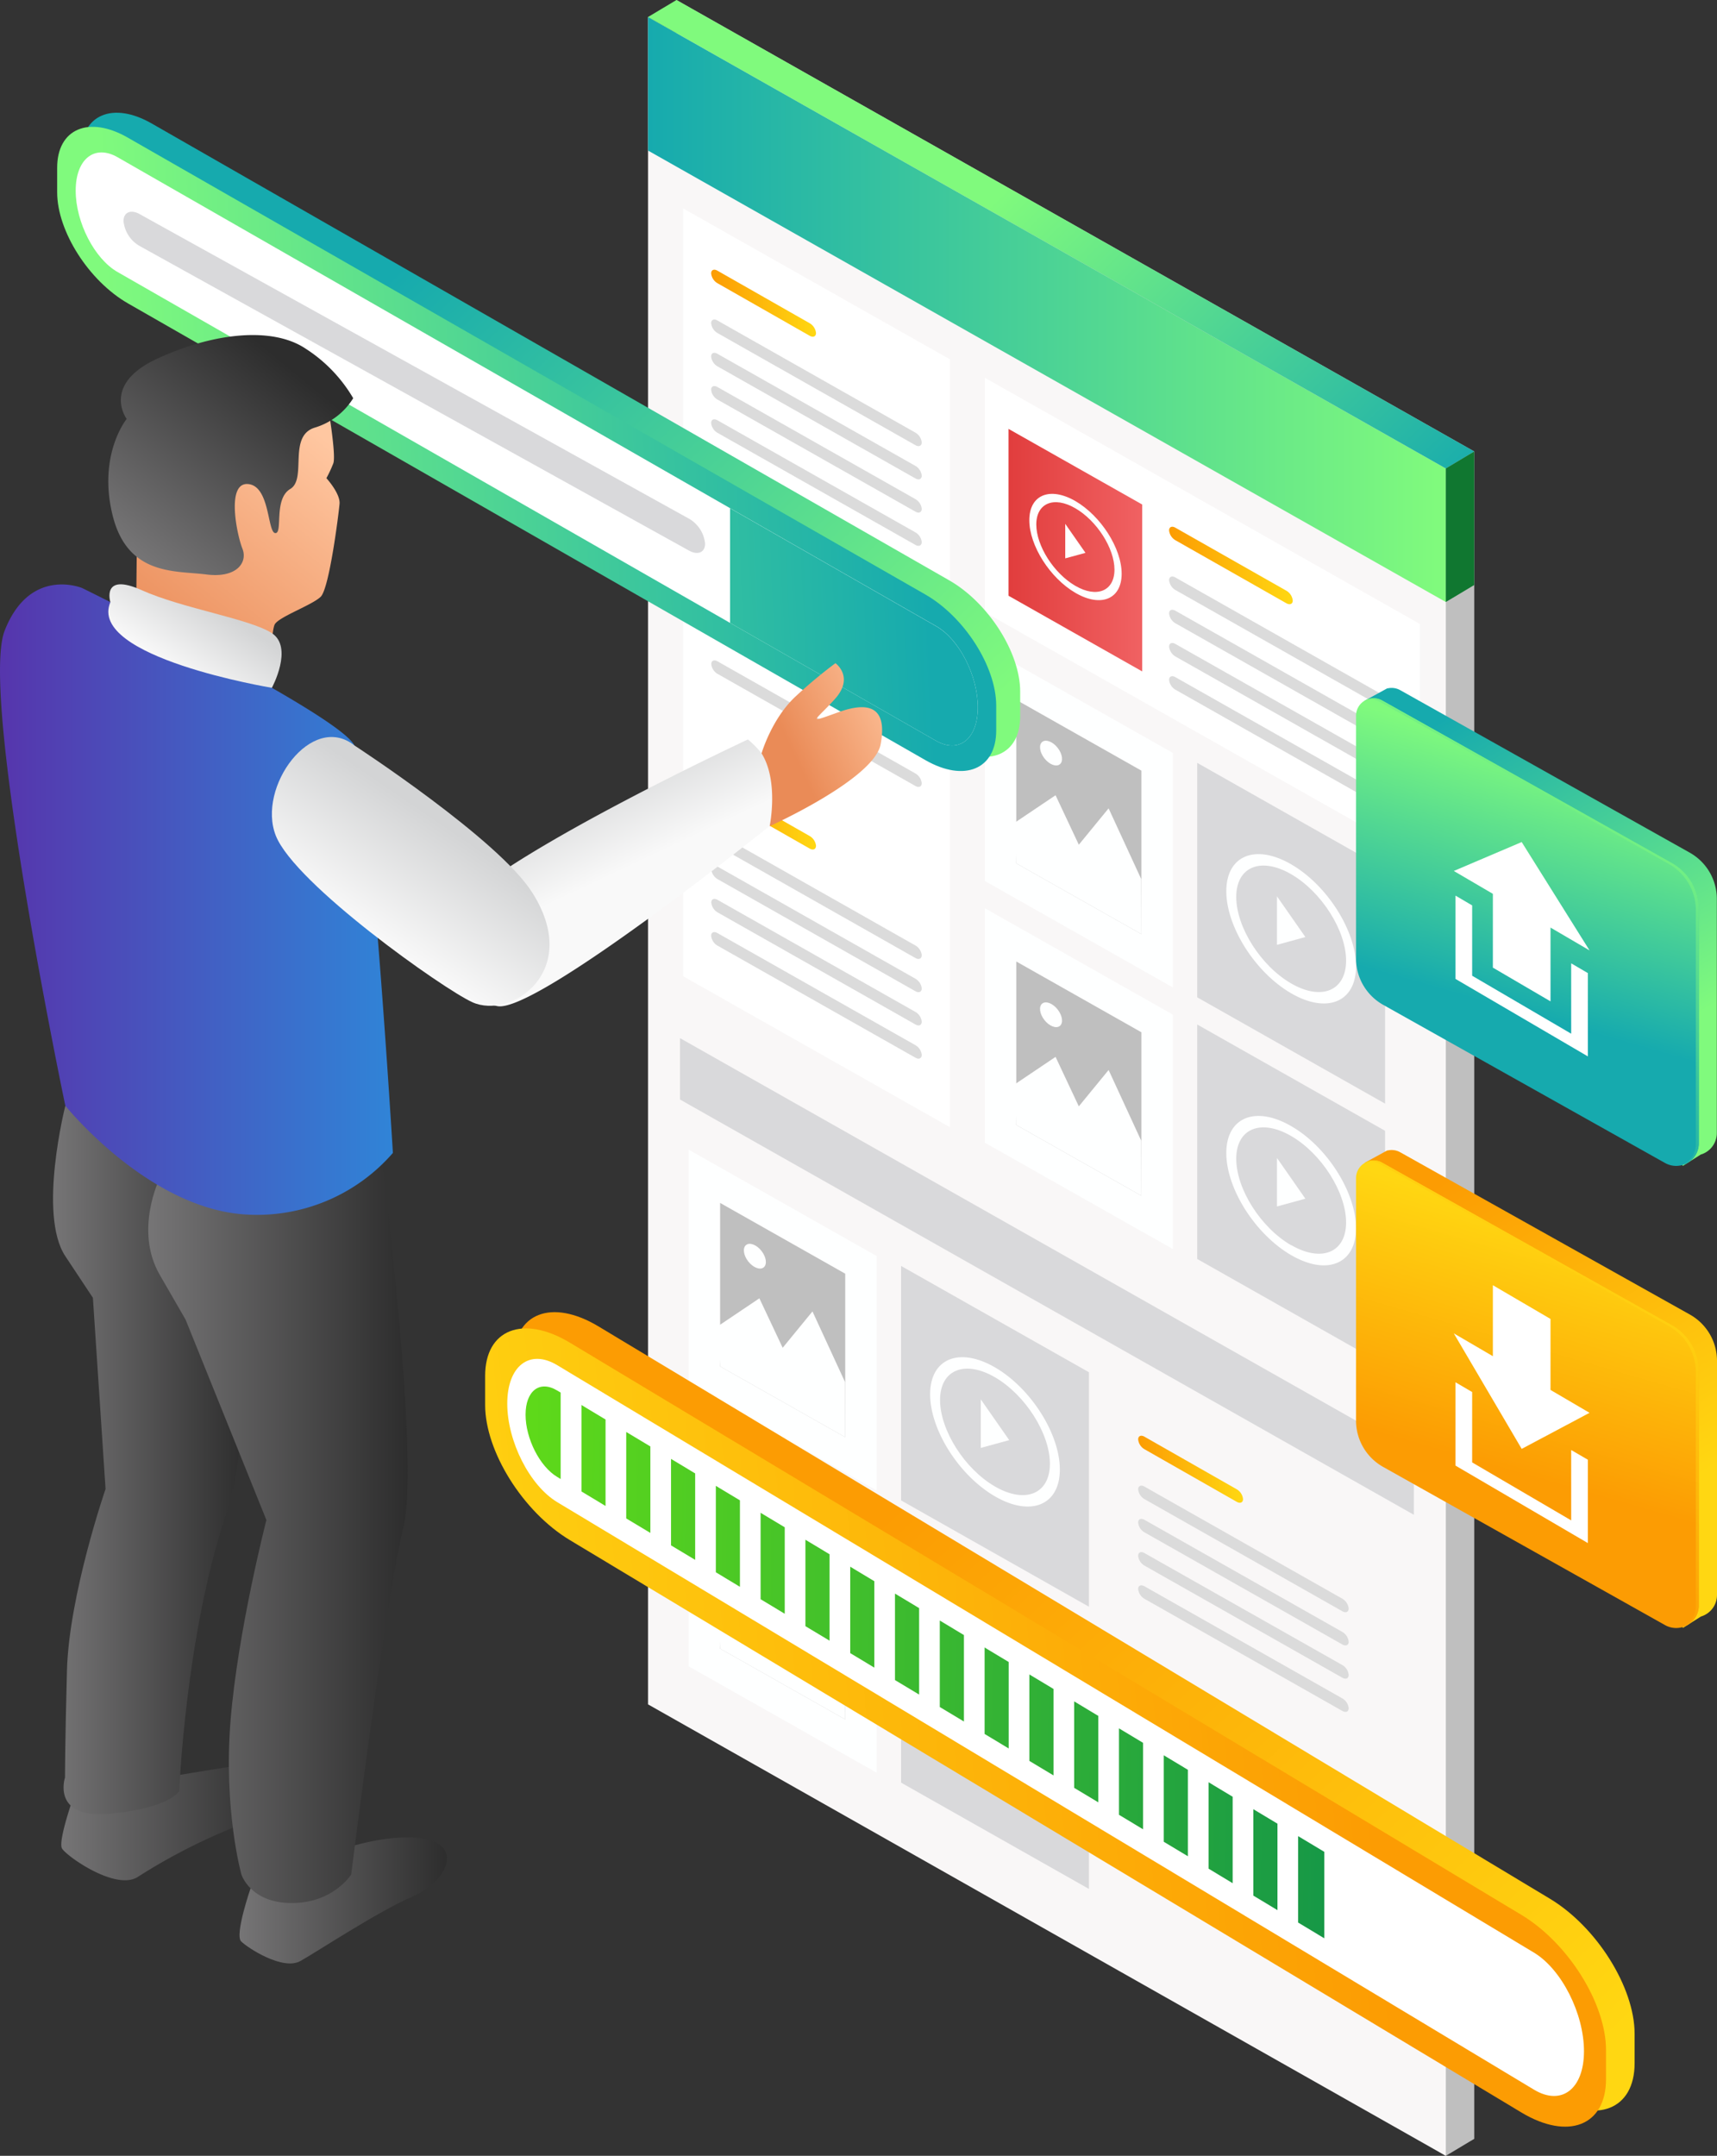 <svg viewBox="0 0 392 492" xmlns:xlink="http://www.w3.org/1999/xlink" xmlns="http://www.w3.org/2000/svg"><rect x="0" y="0" width="392" height="492" fill="#333333" stroke="none"/><defs><style>.cls-1{fill:#bfbfbf;}.cls-2{fill:#f9f7f7;}.cls-3{fill:url(#linear-gradient);}.cls-4{fill:#d9d9db;}.cls-5{fill:#fff;}.cls-6{fill:#feffff;}.cls-7{fill:url(#linear-gradient-2);}.cls-8{fill:#107730;}.cls-9{fill:url(#linear-gradient-3);}.cls-10{fill:#dbdbdb;}.cls-11{fill:url(#linear-gradient-4);}.cls-12{fill:url(#linear-gradient-5);}.cls-13{fill:url(#linear-gradient-6);}.cls-14{fill:url(#linear-gradient-7);}.cls-15{fill:url(#linear-gradient-8);}.cls-16{fill:url(#linear-gradient-9);}.cls-17{fill:url(#linear-gradient-10);}.cls-18{fill:url(#linear-gradient-11);}.cls-19{fill:url(#linear-gradient-12);}.cls-20{fill:url(#linear-gradient-13);}.cls-21{fill:url(#linear-gradient-14);}.cls-22{fill:url(#linear-gradient-15);}.cls-23{fill:url(#linear-gradient-16);}.cls-24{fill:url(#linear-gradient-17);}.cls-25{fill:url(#linear-gradient-18);}.cls-26{fill:url(#linear-gradient-19);}.cls-27{fill:url(#linear-gradient-20);}.cls-28{fill:url(#linear-gradient-21);}.cls-29{fill:url(#linear-gradient-22);}.cls-30{fill:url(#linear-gradient-23);}.cls-31{fill:url(#linear-gradient-24);}.cls-32{fill:url(#linear-gradient-25);}.cls-33{fill:url(#linear-gradient-26);}.cls-34{fill:url(#linear-gradient-27);}.cls-35{fill:url(#linear-gradient-28);}.cls-36{fill:url(#linear-gradient-29);}.cls-37{fill:url(#linear-gradient-30);}.cls-38{fill:url(#linear-gradient-31);}.cls-39{fill:url(#linear-gradient-32);}.cls-40{fill:url(#linear-gradient-33);}.cls-41{fill:url(#linear-gradient-34);}.cls-42{fill:url(#linear-gradient-35);}.cls-43{fill:url(#linear-gradient-36);}.cls-44{fill:url(#linear-gradient-37);}.cls-45{fill:url(#linear-gradient-38);}.cls-46{fill:url(#linear-gradient-39);}.cls-47{fill:url(#linear-gradient-40);}.cls-48{fill:url(#linear-gradient-41);}.cls-49{fill:url(#linear-gradient-42);}.cls-50{fill:url(#linear-gradient-43);}.cls-51{fill:url(#linear-gradient-44);}.cls-52{fill:url(#linear-gradient-45);}.cls-53{fill:url(#linear-gradient-46);}.cls-54{fill:url(#linear-gradient-47);}.cls-55{fill:url(#linear-gradient-48);}.cls-56{fill:url(#linear-gradient-49);}</style><linearGradient gradientUnits="userSpaceOnUse" gradientTransform="matrix(1, 0.03, 0, 1, 0, -174.19)" y2="238.23" x2="330.09" y1="238.23" x1="147.95" id="linear-gradient"><stop stop-color="#16aaae" offset="0"></stop><stop stop-color="#80fa7d" offset="0.99"></stop></linearGradient><linearGradient xlink:href="#linear-gradient" gradientTransform="matrix(1, 0, 0, 1, 0, 0)" y2="40.98" x2="230" y1="130.65" x1="318.15" id="linear-gradient-2"></linearGradient><linearGradient gradientUnits="userSpaceOnUse" gradientTransform="matrix(1, 0.03, 0, 1, 0, -174.19)" y2="295.48" x2="295.14" y1="295.48" x1="266.91" id="linear-gradient-3"><stop stop-color="#fc9c03" offset="0"></stop><stop stop-color="#ffd712" offset="0.99"></stop></linearGradient><linearGradient gradientUnits="userSpaceOnUse" gradientTransform="matrix(1, 0.03, 0, 1, 0, -174.19)" y2="292.96" x2="260.77" y1="292.96" x1="230.25" id="linear-gradient-4"><stop stop-color="#e13d3d" offset="0"></stop><stop stop-color="#f06162" offset="0.99"></stop></linearGradient><linearGradient xlink:href="#linear-gradient-3" y2="238.57" x2="186.3" y1="238.57" x1="162.35" id="linear-gradient-5"></linearGradient><linearGradient xlink:href="#linear-gradient-3" y2="293.6" x2="186.3" y1="293.6" x1="162.35" id="linear-gradient-6"></linearGradient><linearGradient xlink:href="#linear-gradient-3" y2="355.61" x2="186.3" y1="355.61" x1="162.35" id="linear-gradient-7"></linearGradient><linearGradient xlink:href="#linear-gradient-3" y2="502" x2="283.79" y1="502" x1="259.85" id="linear-gradient-8"></linearGradient><linearGradient xlink:href="#linear-gradient-3" y2="565.01" x2="283.79" y1="565.01" x1="259.85" id="linear-gradient-9"></linearGradient><linearGradient xlink:href="#linear-gradient" gradientTransform="matrix(1, -0.03, 0, 1, 0, 172.71)" y2="16.07" x2="206.11" y1="-107.74" x1="90.27" id="linear-gradient-10"></linearGradient><linearGradient xlink:href="#linear-gradient" gradientTransform="matrix(1, 0, 0, 1, 0, 0)" y2="106.86" x2="24.01" y1="98.35" x1="210.4" id="linear-gradient-11"></linearGradient><linearGradient xlink:href="#linear-gradient" gradientTransform="matrix(1, 0, 0, 1, 0, 0)" y2="150.63" x2="26.02" y1="142.13" x1="212.4" id="linear-gradient-12"></linearGradient><linearGradient xlink:href="#linear-gradient-3" gradientTransform="matrix(1, 0, 0, 1, 0, 0)" y2="493.08" x2="341.16" y1="345.34" x1="202.91" id="linear-gradient-13"></linearGradient><linearGradient xlink:href="#linear-gradient-3" gradientTransform="matrix(1, 0.6, 0, 1, 0, -2929.41)" y2="3195.96" x2="73.6" y1="3171.41" x1="315.81" id="linear-gradient-14"></linearGradient><linearGradient gradientUnits="userSpaceOnUse" gradientTransform="matrix(1, 0.6, 0, 1, 0, -2929.41)" y2="3178.28" x2="118.62" y1="3180.97" x1="310.44" id="linear-gradient-15"><stop stop-color="#149648" offset="0"></stop><stop stop-color="#5ed91a" offset="0.99"></stop></linearGradient><linearGradient xlink:href="#linear-gradient-15" y2="3178.47" x2="118.75" y1="3181.15" x1="310.57" id="linear-gradient-16"></linearGradient><linearGradient xlink:href="#linear-gradient-15" y2="3178.1" x2="118.49" y1="3180.79" x1="310.3" id="linear-gradient-17"></linearGradient><linearGradient xlink:href="#linear-gradient-15" y2="3178.65" x2="118.88" y1="3181.33" x1="310.7" id="linear-gradient-18"></linearGradient><linearGradient xlink:href="#linear-gradient-15" y2="3178.83" x2="119.01" y1="3181.52" x1="310.83" id="linear-gradient-19"></linearGradient><linearGradient xlink:href="#linear-gradient-15" y2="3177.92" x2="118.36" y1="3180.6" x1="310.17" id="linear-gradient-20"></linearGradient><linearGradient xlink:href="#linear-gradient-15" y2="3179.38" x2="119.41" y1="3182.07" x1="311.22" id="linear-gradient-21"></linearGradient><linearGradient xlink:href="#linear-gradient-15" y2="3179.01" x2="119.15" y1="3181.7" x1="310.96" id="linear-gradient-22"></linearGradient><linearGradient xlink:href="#linear-gradient-15" y2="3179.2" x2="119.28" y1="3181.88" x1="311.09" id="linear-gradient-23"></linearGradient><linearGradient xlink:href="#linear-gradient-15" y2="3176.64" x2="117.44" y1="3179.32" x1="309.25" id="linear-gradient-24"></linearGradient><linearGradient xlink:href="#linear-gradient-15" y2="3179.52" x2="119.61" y1="3182.19" x1="309.84" id="linear-gradient-25"></linearGradient><linearGradient xlink:href="#linear-gradient-15" y2="3176.45" x2="117.49" y1="3179.14" x1="309.11" id="linear-gradient-26"></linearGradient><linearGradient xlink:href="#linear-gradient-15" y2="3176.82" x2="117.57" y1="3179.51" x1="309.39" id="linear-gradient-27"></linearGradient><linearGradient xlink:href="#linear-gradient-15" y2="3177.55" x2="118.1" y1="3180.24" x1="309.91" id="linear-gradient-28"></linearGradient><linearGradient xlink:href="#linear-gradient-15" y2="3177.37" x2="117.96" y1="3180.05" x1="309.78" id="linear-gradient-29"></linearGradient><linearGradient xlink:href="#linear-gradient-15" y2="3177.73" x2="118.23" y1="3180.42" x1="310.04" id="linear-gradient-30"></linearGradient><linearGradient xlink:href="#linear-gradient-15" y2="3177" x2="117.7" y1="3179.69" x1="309.52" id="linear-gradient-31"></linearGradient><linearGradient xlink:href="#linear-gradient-15" y2="3177.19" x2="117.83" y1="3179.87" x1="309.65" id="linear-gradient-32"></linearGradient><linearGradient xlink:href="#linear-gradient" gradientTransform="matrix(-1, 0, 0, 1, 1772.41, 0)" y2="241.47" x2="1399.84" y1="165.32" x1="1444.77" id="linear-gradient-33"></linearGradient><linearGradient xlink:href="#linear-gradient" gradientTransform="matrix(-1, 0, 0, 1, 1772.41, 0)" y2="174.28" x2="1412.78" y1="230.05" x1="1428.82" id="linear-gradient-34"></linearGradient><linearGradient xlink:href="#linear-gradient" gradientTransform="matrix(-1, 0, 0, 1, 1772.41, 0)" y2="177.24" x2="1404.32" y1="246.66" x1="1441.7" id="linear-gradient-35"></linearGradient><linearGradient xlink:href="#linear-gradient-3" gradientTransform="matrix(-1, 0, 0, 1, 1772.41, 0)" y2="346.92" x2="1399.84" y1="270.78" x1="1444.77" id="linear-gradient-36"></linearGradient><linearGradient xlink:href="#linear-gradient-3" gradientTransform="matrix(-1, 0, 0, 1, 1772.41, 0)" y2="279.74" x2="1412.78" y1="335.51" x1="1428.82" id="linear-gradient-37"></linearGradient><linearGradient xlink:href="#linear-gradient-3" gradientTransform="matrix(-1, 0, 0, 1, 1772.41, 0)" y2="282.7" x2="1404.32" y1="352.12" x1="1441.7" id="linear-gradient-38"></linearGradient><linearGradient gradientUnits="userSpaceOnUse" gradientTransform="matrix(1, 0.09, -0.09, 1, -1293.03, -18.98)" y2="-5.29" x2="1364.88" y1="47.3" x1="1329.12" id="linear-gradient-39"><stop stop-color="#ea8b57" offset="0"></stop><stop stop-color="#ffc7a1" offset="1"></stop></linearGradient><linearGradient gradientUnits="userSpaceOnUse" gradientTransform="matrix(1, 0.09, -0.09, 1, -1293.03, -18.98)" y2="-17.27" x2="1360.51" y1="28.53" x1="1329.37" id="linear-gradient-40"><stop stop-color="#767576" offset="0"></stop><stop stop-color="#2d2d2d" offset="1"></stop></linearGradient><linearGradient xlink:href="#linear-gradient-40" gradientTransform="translate(-599.12)" y2="415.95" x2="661.64" y1="415.95" x1="613.12" id="linear-gradient-41"></linearGradient><linearGradient xlink:href="#linear-gradient-40" gradientTransform="translate(-599.12)" y2="433.71" x2="701.15" y1="433.71" x1="653.81" id="linear-gradient-42"></linearGradient><linearGradient xlink:href="#linear-gradient-40" gradientTransform="translate(-599.12)" y2="333.22" x2="655.26" y1="333.22" x1="611.24" id="linear-gradient-43"></linearGradient><linearGradient xlink:href="#linear-gradient-40" gradientTransform="translate(-599.12)" y2="344.45" x2="692.19" y1="344.45" x1="632.97" id="linear-gradient-44"></linearGradient><linearGradient gradientUnits="userSpaceOnUse" gradientTransform="matrix(0.86, 0.51, -0.51, 0.86, -2784.05, -847.8)" y2="-613.78" x2="3035.26" y1="-599.78" x1="3055.94" id="linear-gradient-45"><stop stop-color="#f9f9f9" offset="0"></stop><stop stop-color="#d3d4d5" offset="1"></stop></linearGradient><linearGradient gradientUnits="userSpaceOnUse" gradientTransform="translate(-599.12)" y2="205.34" x2="688.82" y1="205.34" x1="599.12" id="linear-gradient-46"><stop stop-color="#5636ad" offset="0.01"></stop><stop stop-color="#3084d7" offset="1"></stop></linearGradient><linearGradient xlink:href="#linear-gradient-45" gradientTransform="translate(-599.12)" y2="188.36" x2="700.75" y1="213.62" x1="683.58" id="linear-gradient-47"></linearGradient><linearGradient xlink:href="#linear-gradient-45" gradientTransform="translate(-599.12)" y2="138.02" x2="648.04" y1="152.82" x1="637.98" id="linear-gradient-48"></linearGradient><linearGradient xlink:href="#linear-gradient-39" gradientTransform="matrix(0.86, 0.51, -0.51, 0.86, -2784.05, -847.8)" y2="-668.08" x2="3076.39" y1="-643.28" x1="3059.52" id="linear-gradient-49"></linearGradient></defs><g id="Layer_2"><g id="all"><g id="service"><polygon points="154.44 385.09 154.44 0 336.58 103.03 336.58 488.12 330.09 492 154.44 385.09" class="cls-1"></polygon><polygon points="147.95 388.97 147.95 3.88 330.09 106.91 330.09 492 147.95 388.97" class="cls-2"></polygon><polygon points="147.95 34.36 330.09 137.39 330.09 106.91 147.95 3.88 147.95 34.36" class="cls-3"></polygon><polygon points="155.25 250.93 322.79 345.7 322.79 331.69 155.25 236.92 155.25 250.93" class="cls-4"></polygon><polygon points="155.96 222.79 155.96 47.56 216.88 82.01 216.88 257.25 155.96 222.79" class="cls-5"></polygon><polygon points="224.86 139.73 224.86 86.22 324.17 142.4 324.17 195.91 224.86 139.73" class="cls-5"></polygon><polygon points="224.86 201.07 224.86 147.57 267.75 171.82 267.75 225.34 224.86 201.07" class="cls-6"></polygon><polygon points="232.02 197.03 232.02 159.72 260.58 175.87 260.58 213.18 232.02 197.03" class="cls-1"></polygon><polygon points="231.56 187.83 240.99 181.49 246.3 192.78 253.1 184.48 260.54 200.61 260.58 213.18 232.02 197.03 231.56 187.83" class="cls-6"></polygon><ellipse transform="translate(-54.95 183.97) rotate(-37.96)" ry="3.25" rx="1.93" cy="171.86" cx="239.96" class="cls-6"></ellipse><polygon points="273.33 227.61 273.33 174.1 316.22 198.36 316.22 251.87 273.33 227.61" class="cls-4"></polygon><path d="M294.78,197.25c-8.18-4.74-14.81-2-14.81,6.14s6.63,18.56,14.81,23.3,14.81,2,14.81-6.13S303,202,294.78,197.25Zm0,27.19c-6.93-4-12.54-12.85-12.54-19.74s5.61-9.21,12.54-5.19,12.54,12.85,12.54,19.73S301.7,228.45,294.78,224.44Z" class="cls-6"></path><polygon points="291.54 215.63 298.02 213.85 291.54 204.56 291.54 215.63" class="cls-6"></polygon><polygon points="224.86 260.79 224.86 207.28 267.75 231.54 267.75 285.05 224.86 260.79" class="cls-6"></polygon><polygon points="232.02 256.74 232.02 219.43 260.58 235.58 260.58 272.89 232.02 256.74" class="cls-1"></polygon><polygon points="231.56 247.54 240.99 241.2 246.3 252.49 253.1 244.19 260.54 260.32 260.58 272.89 232.02 256.74 231.56 247.54" class="cls-6"></polygon><ellipse transform="translate(-91.68 196.61) rotate(-37.96)" ry="3.25" rx="1.93" cy="231.57" cx="239.96" class="cls-6"></ellipse><polygon points="273.33 287.32 273.33 233.81 316.22 258.07 316.22 311.58 273.33 287.32" class="cls-4"></polygon><path d="M294.78,257c-8.18-4.74-14.81-2-14.81,6.14s6.63,18.56,14.81,23.31,14.81,2,14.81-6.14S303,261.7,294.78,257Zm0,27.19c-6.93-4-12.54-12.85-12.54-19.74s5.61-9.21,12.54-5.19,12.54,12.85,12.54,19.73S301.7,288.16,294.78,284.15Z" class="cls-6"></path><polygon points="291.54 275.34 298.02 273.56 291.54 264.27 291.54 275.34" class="cls-6"></polygon><polygon points="336.58 103.03 330.09 106.91 147.95 3.88 154.44 0 336.58 103.03" class="cls-7"></polygon><polygon points="330.09 137.39 336.58 133.51 336.58 103.03 330.09 106.91 330.09 137.39" class="cls-8"></polygon><path d="M293.7,137.68l-25.35-14.39a2.94,2.94,0,0,1-1.44-2.24h0c0-.79.65-1.07,1.44-.62l25.35,14.39a2.93,2.93,0,0,1,1.44,2.24h0C295.14,137.85,294.49,138.12,293.7,137.68Z" class="cls-9"></path><path d="M317.81,162.65l-49.46-28a2.94,2.94,0,0,1-1.44-2.24h0c0-.79.65-1.07,1.44-.62l49.46,28a2.92,2.92,0,0,1,1.44,2.24h0C319.25,162.82,318.61,163.1,317.81,162.65Z" class="cls-10"></path><path d="M317.81,170.24l-49.46-28a2.94,2.94,0,0,1-1.44-2.24h0c0-.79.65-1.07,1.44-.62l49.46,28a2.9,2.9,0,0,1,1.44,2.24h0C319.25,170.41,318.61,170.68,317.81,170.24Z" class="cls-10"></path><path d="M317.81,177.82l-49.46-28a3,3,0,0,1-1.44-2.24h0c0-.79.65-1.07,1.44-.62l49.46,28a2.92,2.92,0,0,1,1.44,2.24h0C319.25,178,318.61,178.27,317.81,177.82Z" class="cls-10"></path><path d="M317.81,185.4l-49.46-28a2.94,2.94,0,0,1-1.44-2.24h0c0-.79.65-1.07,1.44-.62l49.46,28a2.92,2.92,0,0,1,1.44,2.24h0C319.25,185.57,318.61,185.85,317.81,185.4Z" class="cls-10"></path><polygon points="230.25 135.96 230.25 97.88 260.77 115.14 260.77 153.23 230.25 135.96" class="cls-11"></polygon><path d="M245.51,114.35C239.69,111,235,112.93,235,118.72s4.72,13.21,10.54,16.59,10.54,1.42,10.54-4.37S251.33,117.73,245.51,114.35Zm0,19.35c-4.93-2.86-8.92-9.14-8.92-14s4-6.56,8.92-3.7,8.93,9.14,8.93,14S250.44,136.56,245.51,133.7Z" class="cls-6"></path><polygon points="243.2 127.43 247.82 126.17 243.2 119.55 243.2 127.43" class="cls-6"></polygon><path d="M184.86,76.63l-21.07-12a2.93,2.93,0,0,1-1.43-2.24h0c0-.79.64-1.07,1.43-.62l21.07,12A2.94,2.94,0,0,1,186.3,76h0C186.3,76.8,185.65,77.08,184.86,76.63Z" class="cls-12"></path><path d="M209,101.6,163.79,76a2.93,2.93,0,0,1-1.43-2.24h0c0-.79.64-1.07,1.43-.62L209,98.74a2.93,2.93,0,0,1,1.44,2.25h0C210.41,101.77,209.77,102.05,209,101.6Z" class="cls-10"></path><path d="M209,109.19,163.79,83.6a2.93,2.93,0,0,1-1.43-2.24h0c0-.79.64-1.07,1.43-.62L209,106.33a2.92,2.92,0,0,1,1.44,2.24h0C210.41,109.36,209.77,109.64,209,109.19Z" class="cls-10"></path><path d="M209,116.77,163.79,91.18a2.91,2.91,0,0,1-1.43-2.24h0c0-.79.64-1.06,1.43-.62L209,113.91a2.92,2.92,0,0,1,1.44,2.24h0C210.41,116.94,209.77,117.22,209,116.77Z" class="cls-10"></path><path d="M209,124.36,163.79,98.77a2.93,2.93,0,0,1-1.43-2.24h0c0-.79.64-1.07,1.43-.62L209,121.5a2.9,2.9,0,0,1,1.44,2.24h0C210.41,124.53,209.77,124.8,209,124.36Z" class="cls-10"></path><path d="M184.86,131.65l-21.07-12a2.91,2.91,0,0,1-1.43-2.24h0c0-.79.64-1.06,1.43-.62l21.07,12A3,3,0,0,1,186.3,131h0C186.3,131.83,185.65,132.1,184.86,131.65Z" class="cls-13"></path><path d="M209,156.63,163.79,131a2.91,2.91,0,0,1-1.43-2.24h0c0-.79.64-1.06,1.43-.62L209,153.77a2.92,2.92,0,0,1,1.44,2.24h0C210.41,156.8,209.77,157.08,209,156.63Z" class="cls-10"></path><path d="M209,164.21l-45.18-25.58a2.93,2.93,0,0,1-1.43-2.24h0c0-.79.64-1.07,1.43-.62L209,161.35a2.93,2.93,0,0,1,1.44,2.25h0C210.41,164.38,209.77,164.66,209,164.21Z" class="cls-10"></path><path d="M209,171.8l-45.18-25.59a2.93,2.93,0,0,1-1.43-2.24h0c0-.79.64-1.07,1.43-.62L209,168.94a2.92,2.92,0,0,1,1.44,2.24h0C210.41,172,209.77,172.25,209,171.8Z" class="cls-10"></path><path d="M209,179.38l-45.18-25.59a2.91,2.91,0,0,1-1.43-2.24h0c0-.79.64-1.06,1.43-.62L209,176.52a2.92,2.92,0,0,1,1.44,2.24h0C210.41,179.55,209.77,179.83,209,179.38Z" class="cls-10"></path><path d="M184.86,193.66l-21.07-12a2.93,2.93,0,0,1-1.43-2.24h0c0-.79.64-1.07,1.43-.62l21.07,12A2.94,2.94,0,0,1,186.3,193h0C186.3,193.83,185.65,194.11,184.86,193.66Z" class="cls-14"></path><path d="M209,218.64l-45.18-25.59a2.93,2.93,0,0,1-1.43-2.24h0c0-.79.64-1.07,1.43-.62L209,215.78a2.9,2.9,0,0,1,1.44,2.24h0C210.41,218.81,209.77,219.08,209,218.64Z" class="cls-10"></path><path d="M209,226.22l-45.18-25.59a2.93,2.93,0,0,1-1.43-2.24h0c0-.79.64-1.07,1.43-.62L209,223.36a2.92,2.92,0,0,1,1.44,2.24h0C210.41,226.39,209.77,226.67,209,226.22Z" class="cls-10"></path><path d="M209,233.8l-45.18-25.58a2.94,2.94,0,0,1-1.43-2.24h0c0-.79.64-1.07,1.43-.62L209,230.94a2.92,2.92,0,0,1,1.44,2.24h0C210.41,234,209.77,234.25,209,233.8Z" class="cls-10"></path><path d="M209,241.39,163.79,215.8a2.93,2.93,0,0,1-1.43-2.24h0c0-.79.64-1.07,1.43-.62L209,238.53a2.9,2.9,0,0,1,1.44,2.24h0C210.41,241.56,209.77,241.83,209,241.39Z" class="cls-10"></path><path d="M282.35,342.74l-21.06-12a2.92,2.92,0,0,1-1.44-2.24h0c0-.79.64-1.07,1.44-.62l21.06,12a2.92,2.92,0,0,1,1.44,2.24h0C283.79,342.91,283.15,343.19,282.35,342.74Z" class="cls-15"></path><path d="M306.47,367.72l-45.18-25.59a2.92,2.92,0,0,1-1.44-2.24h0c0-.79.64-1.07,1.44-.62l45.18,25.59a2.94,2.94,0,0,1,1.44,2.24h0C307.91,367.89,307.26,368.17,306.47,367.72Z" class="cls-10"></path><path d="M306.47,375.3l-45.18-25.59a2.9,2.9,0,0,1-1.44-2.24h0c0-.79.64-1.06,1.44-.62l45.18,25.59a2.94,2.94,0,0,1,1.44,2.24h0C307.91,375.47,307.26,375.75,306.47,375.3Z" class="cls-10"></path><path d="M306.47,382.89,261.29,357.3a2.92,2.92,0,0,1-1.44-2.24h0c0-.79.64-1.07,1.44-.62L306.47,380a2.93,2.93,0,0,1,1.44,2.24h0C307.91,383.06,307.26,383.33,306.47,382.89Z" class="cls-10"></path><path d="M306.47,390.47l-45.18-25.59a2.92,2.92,0,0,1-1.44-2.24h0c0-.79.64-1.07,1.44-.62l45.18,25.59a2.94,2.94,0,0,1,1.44,2.24h0C307.91,390.64,307.26,390.92,306.47,390.47Z" class="cls-10"></path><path d="M282.35,405.76l-21.06-12a2.92,2.92,0,0,1-1.44-2.24h0c0-.79.64-1.07,1.44-.62l21.06,12a2.92,2.92,0,0,1,1.44,2.24h0C283.79,405.93,283.15,406.21,282.35,405.76Z" class="cls-16"></path><path d="M306.47,430.73l-45.18-25.58a2.92,2.92,0,0,1-1.44-2.24h0c0-.79.64-1.07,1.44-.62l45.18,25.58a3,3,0,0,1,1.44,2.25h0C307.91,430.91,307.26,431.18,306.47,430.73Z" class="cls-10"></path><path d="M306.47,438.32l-45.18-25.59a2.92,2.92,0,0,1-1.44-2.24h0c0-.79.64-1.07,1.44-.62l45.18,25.59a2.94,2.94,0,0,1,1.44,2.24h0C307.91,438.49,307.26,438.77,306.47,438.32Z" class="cls-10"></path><path d="M306.47,445.9l-45.18-25.59a2.9,2.9,0,0,1-1.44-2.24h0c0-.79.64-1.06,1.44-.62L306.47,443a2.94,2.94,0,0,1,1.44,2.24h0C307.91,446.07,307.26,446.35,306.47,445.9Z" class="cls-10"></path><path d="M306.47,453.49,261.29,427.9a2.92,2.92,0,0,1-1.44-2.24h0c0-.79.64-1.07,1.44-.62l45.18,25.59a2.93,2.93,0,0,1,1.44,2.24h0C307.91,453.66,307.26,453.93,306.47,453.49Z" class="cls-10"></path><polygon points="157.24 315.89 157.24 262.38 200.13 286.64 200.13 340.14 157.24 315.89" class="cls-6"></polygon><polygon points="164.41 311.84 164.41 274.53 192.97 290.68 192.97 327.99 164.41 311.84" class="cls-1"></polygon><polygon points="163.94 302.64 173.37 296.3 178.69 307.59 185.49 299.29 192.93 315.42 192.97 327.99 164.41 311.84 163.94 302.64" class="cls-6"></polygon><ellipse transform="translate(-139.88 166.68) rotate(-37.96)" ry="3.25" rx="1.93" cy="286.67" cx="172.35" class="cls-6"></ellipse><polygon points="205.72 342.42 205.72 288.91 248.61 313.17 248.61 366.68 205.72 342.42" class="cls-4"></polygon><path d="M227.16,312.06c-8.18-4.74-14.81-2-14.81,6.14s6.63,18.56,14.81,23.3,14.81,2,14.81-6.13S235.34,316.8,227.16,312.06Zm0,27.19c-6.92-4-12.54-12.85-12.54-19.74s5.62-9.21,12.54-5.19,12.54,12.85,12.54,19.73S234.09,343.26,227.16,339.25Z" class="cls-6"></path><polygon points="223.92 330.44 230.41 328.66 223.92 319.37 223.92 330.44" class="cls-6"></polygon><polygon points="157.24 380.29 157.24 326.78 200.13 351.04 200.13 404.55 157.24 380.29" class="cls-6"></polygon><polygon points="164.41 376.25 164.41 338.93 192.97 355.09 192.97 392.4 164.41 376.25" class="cls-1"></polygon><polygon points="163.94 367.04 173.37 360.71 178.69 372 185.49 363.69 192.93 379.82 192.97 392.4 164.41 376.25 163.94 367.04" class="cls-6"></polygon><ellipse transform="translate(-179.5 180.31) rotate(-37.96)" ry="3.25" rx="1.93" cy="351.08" cx="172.35" class="cls-6"></ellipse><polygon points="205.72 406.83 205.72 353.32 248.61 377.58 248.61 431.09 205.72 406.83" class="cls-4"></polygon><path d="M227.16,376.47c-8.18-4.74-14.81-2-14.81,6.13s6.63,18.57,14.81,23.31,14.81,2,14.81-6.14S235.34,381.21,227.16,376.47Zm0,27.18c-6.92-4-12.54-12.85-12.54-19.73s5.62-9.21,12.54-5.2,12.54,12.85,12.54,19.74S234.09,407.67,227.16,403.65Z" class="cls-6"></path><polygon points="223.92 394.84 230.41 393.07 223.92 383.77 223.92 394.84" class="cls-6"></polygon><path d="M216.75,170.25,34.72,66c-8.95-5.12-16.2-16.47-16.2-25.36V35.06c0-8.89,7.25-12,16.2-6.83l182,104.22c8.94,5.12,16.19,16.48,16.19,25.37v5.61C232.94,172.32,225.69,175.38,216.75,170.25Z" class="cls-17"></path><path d="M211.28,173.48,29.25,69.26c-8.95-5.12-16.2-16.48-16.2-25.37V38.28c0-8.89,7.25-12,16.2-6.83l182,104.22c8.94,5.12,16.19,16.48,16.19,25.37v5.61C227.47,175.54,220.22,178.6,211.28,173.48Z" class="cls-18"></path><path d="M223.24,161.42c0,7.22-4.29,10.64-9.56,7.63l-47-26.89L26.84,62.08c-5.27-3-9.56-11.35-9.56-18.57s4.29-10.64,9.56-7.63L166.72,116l47,26.89C219,145.87,223.24,154.2,223.24,161.42Z" class="cls-5"></path><path d="M223.24,161.42c0,7.22-4.29,10.64-9.56,7.63l-47-26.89V116l47,26.89C219,145.87,223.24,154.2,223.24,161.42Z" class="cls-19"></path><path d="M157.31,125.66,31.86,56.13a7.36,7.36,0,0,1-3.66-5.67h0c0-2,1.64-2.73,3.66-1.61l125.45,69.53a7.36,7.36,0,0,1,3.66,5.67h0C161,126.06,159.33,126.78,157.31,125.66Z" class="cls-4"></path><path d="M353.86,478.44,136.62,347.81c-10.68-6.41-19.33-20.22-19.33-30.83v-6.69c0-10.61,8.65-14,19.33-7.59L353.86,433.33c10.67,6.42,19.33,20.22,19.33,30.83v6.69C373.19,481.46,364.53,484.86,353.86,478.44Z" class="cls-20"></path><path d="M347.33,482.1,130.09,351.47c-10.68-6.42-19.33-20.22-19.33-30.83V314c0-10.61,8.65-14,19.33-7.59L347.33,437c10.68,6.41,19.33,20.22,19.33,30.83v6.69C366.66,485.12,358,488.52,347.33,482.1Z" class="cls-21"></path><path d="M127.22,342.82c-6.29-3.78-11.41-13.87-11.41-22.49s5.12-12.56,11.41-8.77l223,134.07c6.29,3.79,11.41,13.88,11.41,22.5s-5.12,12.55-11.41,8.77Z" class="cls-5"></path><polygon points="199.61 360.86 194.11 357.55 194.11 377.27 199.61 380.58 199.61 360.86" class="cls-22"></polygon><polygon points="189.39 354.71 183.88 351.4 183.88 371.12 189.39 374.43 189.39 354.71" class="cls-23"></polygon><polygon points="209.84 367 204.33 363.69 204.33 383.42 209.84 386.73 209.84 367" class="cls-24"></polygon><polygon points="179.16 348.56 173.65 345.25 173.65 364.97 179.16 368.29 179.16 348.56" class="cls-25"></polygon><polygon points="168.93 342.41 163.43 339.1 163.43 358.82 168.93 362.14 168.93 342.41" class="cls-26"></polygon><polygon points="220.07 373.15 214.56 369.84 214.56 389.57 220.07 392.88 220.07 373.15" class="cls-27"></polygon><polygon points="132.75 340.38 138.25 343.69 138.25 323.96 132.75 320.65 132.75 340.38" class="cls-28"></polygon><polygon points="158.71 336.26 153.2 332.95 153.2 352.68 158.71 355.99 158.71 336.26" class="cls-29"></polygon><polygon points="148.48 330.11 142.97 326.8 142.97 346.53 148.48 349.84 148.48 330.11" class="cls-30"></polygon><polygon points="291.65 416.2 286.14 412.89 286.14 432.61 291.65 435.93 291.65 416.2" class="cls-31"></polygon><path d="M128,317.81l-.81-.48c-4-2.39-7.2.09-7.2,5.53s3.23,11.81,7.2,14.19l.81.49Z" class="cls-32"></path><polygon points="296.37 419.04 296.37 438.76 302.35 442.36 302.35 422.63 296.37 419.04" class="cls-33"></polygon><polygon points="281.42 410.05 275.92 406.74 275.92 426.46 281.42 429.78 281.42 410.05" class="cls-34"></polygon><polygon points="240.52 385.45 235.01 382.14 235.01 401.87 240.52 405.18 240.52 385.45" class="cls-35"></polygon><polygon points="250.75 391.6 245.24 388.29 245.24 408.02 250.75 411.33 250.75 391.6" class="cls-36"></polygon><polygon points="230.29 379.3 224.79 375.99 224.79 395.72 230.29 399.03 230.29 379.3" class="cls-37"></polygon><polygon points="271.2 403.9 265.69 400.59 265.69 420.32 271.2 423.63 271.2 403.9" class="cls-38"></polygon><polygon points="260.97 397.75 255.47 394.44 255.47 414.17 260.97 417.48 260.97 397.75" class="cls-39"></polygon><path d="M311.6,159.89l5.17-2.83,0,.05a4,4,0,0,1,2.91.4l66.08,37.07a12.11,12.11,0,0,1,6.2,10.56v53.43a5.12,5.12,0,0,1-3.67,4.92h0l-4.09,2.59-4.07-7.1-57.05-32a12.16,12.16,0,0,1-6.23-10.6V169.14Z" class="cls-40"></path><path d="M309.59,163.34v55.4a12.12,12.12,0,0,0,6.23,10.6l64.31,36.07a5.17,5.17,0,0,0,5.86-.53,5.07,5.07,0,0,0,1.85-3.94V207.5a12,12,0,0,0-.38-3,12.15,12.15,0,0,0-5.82-7.56l-66.08-37.07a4,4,0,0,0-5.59,1.77A4,4,0,0,0,309.59,163.34Z" class="cls-41"></path><path d="M387.17,261.15V207.71a12.11,12.11,0,0,0-6.2-10.55l-66.08-37.07a3.94,3.94,0,0,0-2.88-.4,4,4,0,0,1,3.55.18l66.08,37.07a12.12,12.12,0,0,1,6.2,10.56v53.44a5.14,5.14,0,0,1-3.93,5A5.12,5.12,0,0,0,387.17,261.15Z" class="cls-42"></path><polygon points="362.9 216.9 347.41 192.17 331.91 198.77 340.83 203.99 340.83 220.83 353.99 228.53 353.99 211.69 362.9 216.9" class="cls-5"></polygon><polygon points="362.52 241.09 332.3 223.41 332.3 204.4 336.1 206.63 336.1 222.68 358.71 235.91 358.71 219.85 362.52 222.08 362.52 241.09" class="cls-5"></polygon><path d="M311.6,265.35l5.17-2.83,0,.05a4,4,0,0,1,2.91.4L385.8,300a12.11,12.11,0,0,1,6.2,10.55V364a5.13,5.13,0,0,1-3.67,4.92h0l-4.09,2.59-4.07-7.11-57.05-32a12.13,12.13,0,0,1-6.23-10.59V274.59Z" class="cls-43"></path><path d="M309.59,268.79V324.2a12.12,12.12,0,0,0,6.23,10.6l64.31,36.07a5.15,5.15,0,0,0,5.86-.54,5,5,0,0,0,1.85-3.93V313a12,12,0,0,0-.38-3,12.15,12.15,0,0,0-5.82-7.56l-66.08-37.07A4,4,0,0,0,310,267.1,4,4,0,0,0,309.59,268.79Z" class="cls-44"></path><path d="M387.17,366.61V313.17a12.09,12.09,0,0,0-6.2-10.55l-66.08-37.07a4,4,0,0,0-2.88-.41,4,4,0,0,1,3.55.19l66.08,37.07a12.11,12.11,0,0,1,6.2,10.56V366.4a5.15,5.15,0,0,1-3.93,5A5.12,5.12,0,0,0,387.17,366.61Z" class="cls-45"></path><polygon points="362.9 322.43 347.41 330.66 331.91 304.3 340.83 309.51 340.83 293.31 353.99 301.01 353.99 317.21 362.9 322.43" class="cls-5"></polygon><polygon points="362.52 352.16 332.3 334.48 332.3 315.46 336.1 317.69 336.1 333.75 358.71 346.98 358.71 330.92 362.52 333.14 362.52 352.16" class="cls-5"></polygon><path d="M74.72,91.76s2.1,12.09,1.37,14a29.15,29.15,0,0,1-1.57,3.37s3.21,3.5,3,5.86-2.33,19.27-4.3,21.2-9.82,4.67-10.54,6.4-.71,8-.71,8-4,4-12.19,4S31,147.07,31,147.07L31.62,89Z" class="cls-46"></path><path d="M80.64,90.88a15.56,15.56,0,0,1-8.77,6.71c-6.23,1.93-1.73,11.7-5.6,14s-1.61,10.22-3.43,10.07-1.16-10.75-6.2-11.19-2.57,11.54-1.3,14.73S54,132,47.07,131.1s-17.93.4-21.36-13.49,3.21-22,3.21-22-5.8-7.79,6.84-13.69,26.32-7.51,34-2.36A33.59,33.59,0,0,1,80.64,90.88Z" class="cls-47"></path><path d="M17.09,409.19s-3.94,10.93-2.93,12.67,12.29,9.73,17.31,6.48a133.49,133.49,0,0,1,23.21-11.81c11.41-4.64,9.44-14.93,0-13.62S17.09,409.19,17.09,409.19Z" class="cls-48"></path><path d="M57.21,430.93s-3.67,10.63-2.16,12.13,9.53,6.73,13.54,4.48,17.56-11.22,25.59-14.71,11.54-11.72,2.51-13.21-21.07,3.24-21.07,3.24Z" class="cls-49"></path><path d="M14.91,252.38s-6.29,24.8,0,34.3l6.3,9.5,2.89,43.63S15.75,364,15.29,381.23s-.45,24.43-.45,24.43-3.21,9.62,10.44,8.26,15.63-5.16,15.63-5.16,1.48-35.55,10.58-62.8,2-90.5,2-90.5Z" class="cls-50"></path><path d="M36.47,268.89s-5.9,11.84,0,22.05l5.9,10.22L60.82,346.9s-6.53,25.33-8.18,45.75,2.47,35.13,2.47,35.13,2,6.53,11.51,6.53,13.56-6.53,13.56-6.53,7.8-62.5,11.91-79.24-6.16-94-6.16-94Z" class="cls-51"></path><path d="M170.75,168.76a21.35,21.35,0,0,1,6.4,8.91c1.84,5.4-1.45,10.85-1.45,10.85s-53.42,42.87-62.16,41.09-21.74-9.54-9.09-22.69S170.75,168.76,170.75,168.76Z" class="cls-52"></path><path d="M18.77,134.21s58.53,28.73,62.14,35.91,8.79,93,8.79,93a41.08,41.08,0,0,1-34.32,14c-22-1.8-40.47-24.78-40.47-24.78S-4.72,158.63,1.07,143.91,18.77,134.21,18.77,134.21Z" class="cls-53"></path><path d="M80.91,170.12c-9.74-7.71-22.32,9.55-17.94,20.6s38.24,35,44.86,38c8.76,4,25.15-6.94,13.7-25C113.84,191.55,80.91,170.12,80.91,170.12Z" class="cls-54"></path><path d="M25.2,137.42s-2.13-6.9,7.15-2.73,24.73,6.54,29.72,9.81,0,12.47,0,12.47S19.85,150,25.2,137.42Z" class="cls-55"></path><path d="M173.87,171.93s2.34-8.1,8-13.2a107.24,107.24,0,0,1,8.87-7.38s4.39,3.15-.13,8.18-6.72,5.72.84,3,11.09-.64,9.61,7.32-25.34,18.7-25.34,18.7S177.85,178.27,173.87,171.93Z" class="cls-56"></path></g></g></g></svg>
